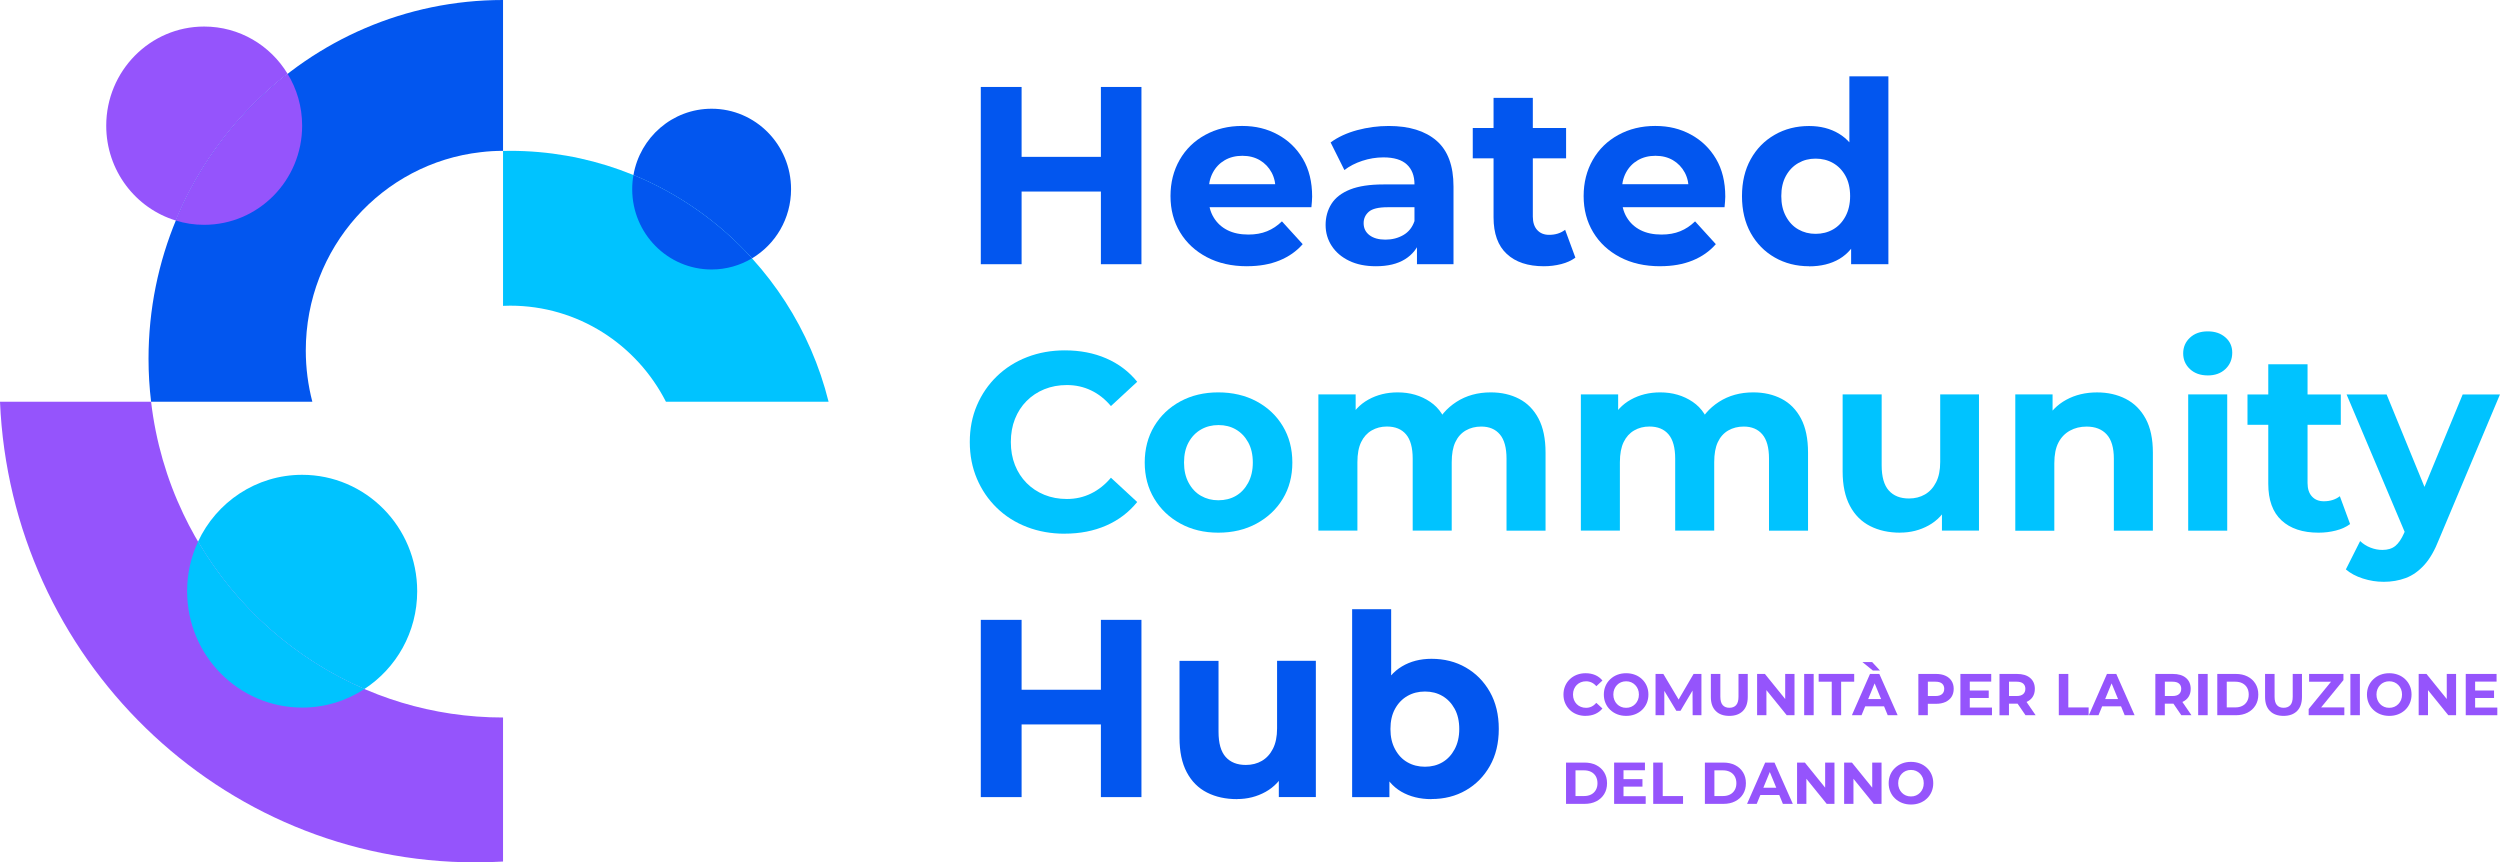 <svg width="603" height="208" viewBox="0 0 603 208" fill="none" xmlns="http://www.w3.org/2000/svg">
<g clip-path="url(#clip0_1279_7610)">
<path d="M382.432 172.672C381.673 172.672 380.966 172.544 380.319 172.295C379.665 172.047 379.101 171.686 378.628 171.22C378.147 170.753 377.778 170.211 377.507 169.587C377.237 168.963 377.109 168.271 377.109 167.526C377.109 166.781 377.244 166.089 377.507 165.464C377.771 164.84 378.147 164.291 378.635 163.832C379.116 163.365 379.688 163.012 380.334 162.756C380.989 162.508 381.688 162.38 382.447 162.38C383.297 162.38 384.071 162.53 384.763 162.824C385.454 163.125 386.033 163.561 386.507 164.14L385.033 165.51C384.703 165.118 384.334 164.825 383.913 164.629C383.5 164.434 383.041 164.328 382.56 164.328C382.101 164.328 381.68 164.404 381.297 164.562C380.913 164.72 380.583 164.938 380.297 165.224C380.019 165.51 379.801 165.848 379.643 166.232C379.485 166.615 379.41 167.052 379.41 167.526C379.41 168 379.485 168.428 379.643 168.82C379.801 169.211 380.019 169.542 380.297 169.828C380.575 170.114 380.913 170.332 381.297 170.49C381.68 170.648 382.101 170.723 382.56 170.723C383.049 170.723 383.5 170.618 383.913 170.415C384.327 170.211 384.703 169.911 385.033 169.527L386.507 170.889C386.041 171.468 385.454 171.904 384.763 172.213C384.071 172.514 383.289 172.664 382.432 172.664V172.672Z" fill="#9554FC"/>
<path d="M392.236 172.672C391.462 172.672 390.74 172.544 390.086 172.288C389.432 172.032 388.86 171.671 388.372 171.205C387.883 170.738 387.507 170.196 387.244 169.572C386.973 168.948 386.845 168.263 386.845 167.526C386.845 166.788 386.981 166.089 387.244 165.472C387.507 164.847 387.89 164.306 388.372 163.847C388.86 163.38 389.424 163.019 390.078 162.764C390.732 162.508 391.447 162.38 392.221 162.38C392.995 162.38 393.71 162.508 394.364 162.756C395.018 163.004 395.582 163.365 396.07 163.832C396.559 164.298 396.935 164.84 397.198 165.464C397.461 166.089 397.597 166.781 397.597 167.526C397.597 168.271 397.461 168.948 397.198 169.58C396.928 170.211 396.552 170.761 396.07 171.22C395.589 171.678 395.018 172.04 394.364 172.295C393.71 172.544 393.003 172.672 392.236 172.672ZM392.221 170.723C392.665 170.723 393.063 170.648 393.439 170.49C393.807 170.332 394.131 170.114 394.416 169.82C394.695 169.534 394.913 169.196 395.07 168.812C395.228 168.428 395.304 168 395.304 167.526C395.304 167.052 395.228 166.623 395.07 166.239C394.913 165.856 394.695 165.517 394.416 165.231C394.138 164.945 393.807 164.72 393.439 164.562C393.071 164.404 392.665 164.328 392.221 164.328C391.777 164.328 391.371 164.404 390.996 164.562C390.62 164.72 390.296 164.938 390.018 165.231C389.74 165.517 389.529 165.856 389.372 166.239C389.214 166.623 389.138 167.052 389.138 167.526C389.138 168 389.214 168.428 389.372 168.812C389.529 169.196 389.74 169.534 390.018 169.82C390.296 170.106 390.62 170.332 390.996 170.49C391.371 170.648 391.777 170.723 392.221 170.723Z" fill="#9554FC"/>
<path d="M399.318 172.506V162.553H401.198L405.386 169.579H404.386L408.491 162.553H410.386V172.506H408.265L408.235 165.863H408.656L405.341 171.438H404.326L400.965 165.863H401.431V172.506H399.311H399.318Z" fill="#9554FC"/>
<path d="M417.107 172.672C415.709 172.672 414.618 172.281 413.836 171.491C413.047 170.701 412.656 169.58 412.656 168.106V162.546H414.949V168.045C414.949 168.986 415.145 169.663 415.528 170.084C415.912 170.505 416.445 170.716 417.13 170.716C417.814 170.716 418.363 170.505 418.746 170.084C419.129 169.663 419.325 168.986 419.325 168.045V162.546H421.558V168.106C421.558 169.573 421.167 170.701 420.378 171.491C419.588 172.281 418.505 172.672 417.115 172.672H417.107Z" fill="#9554FC"/>
<path d="M423.813 172.506V162.553H425.693L431.497 169.722H430.588V162.553H432.836V172.506H430.956L425.152 165.336H426.061V172.506H423.813Z" fill="#9554FC"/>
<path d="M435.166 172.506V162.553H437.459V172.506H435.166Z" fill="#9554FC"/>
<path d="M441.813 172.507V164.427H438.662V162.546H447.233V164.427H444.083V172.507H441.805H441.813Z" fill="#9554FC"/>
<path d="M446.677 172.506L451.045 162.553H453.293L457.706 172.506H455.316L451.707 163.719H452.617L449.008 172.506H446.677ZM448.88 170.37L449.459 168.617H454.549L455.143 170.37H448.887H448.88ZM451.744 161.741L449.218 159.694H451.564L453.459 161.741H451.744Z" fill="#9554FC"/>
<path d="M462.706 172.506V162.553H466.962C467.841 162.553 468.601 162.696 469.24 162.989C469.879 163.275 470.368 163.696 470.713 164.23C471.059 164.772 471.232 165.412 471.232 166.149C471.232 166.886 471.059 167.541 470.713 168.075C470.368 168.609 469.871 169.023 469.24 169.316C468.601 169.609 467.841 169.76 466.962 169.76H463.954L464.992 168.722V172.506H462.699H462.706ZM464.999 168.977L463.962 167.879H466.841C467.533 167.879 468.059 167.729 468.413 167.42C468.766 167.119 468.947 166.69 468.947 166.141C468.947 165.592 468.766 165.171 468.413 164.87C468.059 164.569 467.533 164.426 466.841 164.426H463.962L464.999 163.328V168.97V168.977Z" fill="#9554FC"/>
<path d="M472.849 172.506V162.553H480.284V164.403H475.112V170.663H480.465V172.513H472.849V172.506ZM474.946 168.353V166.548H479.683V168.353H474.946Z" fill="#9554FC"/>
<path d="M482.277 172.506V162.553H486.479C487.848 162.553 488.908 162.869 489.667 163.516C490.427 164.163 490.803 165.035 490.803 166.156C490.803 166.909 490.63 167.548 490.284 168.082C489.938 168.616 489.442 169.023 488.81 169.309C488.171 169.587 487.412 169.73 486.532 169.73H483.525L484.562 168.737V172.521H482.269L482.277 172.506ZM484.57 168.977L483.532 167.879H486.412C487.104 167.879 487.63 167.729 487.983 167.42C488.337 167.119 488.517 166.69 488.517 166.141C488.517 165.592 488.337 165.171 487.983 164.87C487.63 164.569 487.104 164.426 486.412 164.426H483.532L484.57 163.328V168.97V168.977ZM488.547 172.506L486.073 168.895H488.517L490.991 172.506H488.547Z" fill="#9554FC"/>
<path d="M496.584 172.506V162.553H498.877V170.633H503.779V172.513H496.584V172.506Z" fill="#9554FC"/>
<path d="M503.832 172.506L508.2 162.553H510.448L514.862 172.506H512.471L508.862 163.719H509.772L506.163 172.506H503.832ZM506.042 170.369L506.621 168.616H511.711L512.305 170.369H506.05H506.042Z" fill="#9554FC"/>
<path d="M519.869 172.506V162.553H524.072C525.44 162.553 526.5 162.869 527.259 163.516C528.019 164.163 528.395 165.035 528.395 166.156C528.395 166.909 528.222 167.548 527.876 168.082C527.53 168.616 527.034 169.023 526.402 169.309C525.763 169.587 525.004 169.73 524.124 169.73H521.117L522.154 168.737V172.521H519.861L519.869 172.506ZM522.162 168.977L521.124 167.879H524.004C524.696 167.879 525.222 167.729 525.575 167.42C525.929 167.119 526.109 166.69 526.109 166.141C526.109 165.592 525.929 165.171 525.575 164.87C525.222 164.569 524.696 164.426 524.004 164.426H521.124L522.162 163.328V168.97V168.977ZM526.132 172.506L523.658 168.895H526.102L528.575 172.506H526.132Z" fill="#9554FC"/>
<path d="M530.199 172.506V162.553H532.492V172.506H530.199Z" fill="#9554FC"/>
<path d="M534.808 172.506V162.553H539.274C540.341 162.553 541.281 162.756 542.101 163.17C542.913 163.583 543.552 164.163 544.01 164.907C544.469 165.652 544.702 166.525 544.702 167.533C544.702 168.541 544.469 169.414 544.01 170.159C543.552 170.903 542.913 171.483 542.101 171.896C541.289 172.31 540.341 172.513 539.274 172.513H534.808V172.506ZM537.093 170.625H539.161C539.815 170.625 540.387 170.497 540.868 170.249C541.349 170.001 541.725 169.64 541.996 169.166C542.266 168.699 542.394 168.15 542.394 167.526C542.394 166.901 542.259 166.337 541.996 165.878C541.732 165.412 541.356 165.058 540.868 164.802C540.387 164.554 539.815 164.426 539.161 164.426H537.093V170.625Z" fill="#9554FC"/>
<path d="M550.785 172.672C549.386 172.672 548.296 172.281 547.514 171.491C546.725 170.701 546.334 169.58 546.334 168.106V162.546H548.627V168.045C548.627 168.986 548.822 169.663 549.206 170.084C549.589 170.505 550.123 170.716 550.807 170.716C551.491 170.716 552.04 170.505 552.424 170.084C552.807 169.663 553.003 168.986 553.003 168.045V162.546H555.235V168.106C555.235 169.573 554.844 170.701 554.055 171.491C553.266 172.281 552.183 172.672 550.792 172.672H550.785Z" fill="#9554FC"/>
<path d="M556.852 172.506V171.016L562.934 163.591L563.212 164.434H556.957V162.553H565.235V164.042L559.168 171.468L558.889 170.625H565.453V172.506H556.852Z" fill="#9554FC"/>
<path d="M566.912 172.506V162.553H569.205V172.506H566.912Z" fill="#9554FC"/>
<path d="M576.302 172.672C575.528 172.672 574.806 172.544 574.152 172.288C573.498 172.032 572.926 171.671 572.438 171.205C571.949 170.738 571.573 170.196 571.31 169.572C571.047 168.948 570.911 168.263 570.911 167.526C570.911 166.788 571.047 166.089 571.31 165.472C571.573 164.855 571.956 164.306 572.438 163.847C572.926 163.38 573.49 163.019 574.144 162.764C574.798 162.508 575.513 162.38 576.287 162.38C577.061 162.38 577.776 162.508 578.43 162.756C579.084 163.004 579.648 163.365 580.136 163.832C580.625 164.298 581.001 164.84 581.264 165.464C581.535 166.089 581.663 166.781 581.663 167.526C581.663 168.271 581.527 168.948 581.264 169.58C581.001 170.211 580.618 170.761 580.136 171.22C579.648 171.686 579.084 172.04 578.43 172.295C577.776 172.544 577.069 172.672 576.302 172.672ZM576.287 170.723C576.723 170.723 577.129 170.648 577.505 170.49C577.881 170.332 578.197 170.114 578.482 169.82C578.761 169.534 578.979 169.196 579.137 168.812C579.294 168.428 579.37 168 579.37 167.526C579.37 167.052 579.294 166.623 579.137 166.239C578.979 165.856 578.761 165.517 578.482 165.231C578.204 164.945 577.873 164.72 577.505 164.562C577.137 164.404 576.731 164.328 576.287 164.328C575.843 164.328 575.437 164.404 575.062 164.562C574.686 164.72 574.362 164.938 574.084 165.231C573.806 165.517 573.595 165.856 573.438 166.239C573.28 166.623 573.205 167.052 573.205 167.526C573.205 168 573.28 168.428 573.438 168.812C573.595 169.196 573.806 169.534 574.084 169.82C574.362 170.106 574.686 170.332 575.062 170.49C575.437 170.648 575.843 170.723 576.287 170.723Z" fill="#9554FC"/>
<path d="M583.384 172.506V162.553H585.264L591.068 169.722H590.159V162.553H592.407V172.506H590.527L584.723 165.336H585.632V172.506H583.384Z" fill="#9554FC"/>
<path d="M594.737 172.506V162.553H602.173V164.403H597V170.663H602.353V172.513H594.737V172.506ZM596.827 168.353V166.548H601.564V168.353H596.827Z" fill="#9554FC"/>
<path d="M377.726 193.887V183.934H382.191C383.259 183.934 384.199 184.137 385.018 184.55C385.83 184.964 386.469 185.544 386.928 186.288C387.387 187.033 387.62 187.906 387.62 188.914C387.62 189.922 387.387 190.795 386.928 191.539C386.469 192.284 385.83 192.864 385.018 193.277C384.206 193.691 383.259 193.894 382.191 193.894H377.726V193.887ZM380.011 192.006H382.079C382.733 192.006 383.304 191.878 383.785 191.63C384.267 191.382 384.642 191.02 384.913 190.546C385.184 190.08 385.312 189.531 385.312 188.906C385.312 188.282 385.176 187.718 384.913 187.259C384.65 186.792 384.274 186.439 383.785 186.183C383.304 185.935 382.733 185.807 382.079 185.807H380.011V192.006Z" fill="#9554FC"/>
<path d="M389.326 193.887V183.934H396.762V185.784H391.589V192.044H396.943V193.894H389.326V193.887ZM391.424 189.734V187.928H396.161V189.734H391.424Z" fill="#9554FC"/>
<path d="M398.755 193.887V183.934H401.048V192.013H405.95V193.894H398.755V193.887Z" fill="#9554FC"/>
<path d="M411.22 193.887V183.934H415.686C416.754 183.934 417.693 184.137 418.513 184.55C419.325 184.964 419.964 185.544 420.423 186.288C420.881 187.033 421.114 187.906 421.114 188.914C421.114 189.922 420.881 190.795 420.423 191.539C419.964 192.284 419.325 192.864 418.513 193.277C417.701 193.691 416.754 193.894 415.686 193.894H411.22V193.887ZM413.513 192.006H415.581C416.235 192.006 416.806 191.878 417.287 191.63C417.769 191.382 418.145 191.02 418.415 190.546C418.686 190.08 418.814 189.531 418.814 188.906C418.814 188.282 418.678 187.718 418.415 187.259C418.152 186.792 417.776 186.439 417.287 186.183C416.806 185.935 416.235 185.807 415.581 185.807H413.513V192.006Z" fill="#9554FC"/>
<path d="M421.392 193.887L425.761 183.934H428.009L432.422 193.887H430.031L426.422 185.1H427.332L423.723 193.887H421.392ZM423.603 191.75L424.182 189.997H429.272L429.866 191.75H423.61H423.603Z" fill="#9554FC"/>
<path d="M433.452 193.887V183.934H435.332L441.136 191.103H440.226V183.934H442.474V193.887H440.595L434.79 186.717H435.7V193.887H433.452Z" fill="#9554FC"/>
<path d="M444.805 193.887V183.934H446.684L452.489 191.103H451.579V183.934H453.827V193.887H451.947L446.143 186.717H447.053V193.887H444.805Z" fill="#9554FC"/>
<path d="M460.939 194.052C460.165 194.052 459.443 193.925 458.789 193.669C458.135 193.413 457.564 193.052 457.075 192.585C456.586 192.119 456.21 191.577 455.947 190.953C455.677 190.328 455.549 189.644 455.549 188.907C455.549 188.169 455.684 187.47 455.947 186.853C456.21 186.228 456.594 185.687 457.075 185.228C457.564 184.761 458.128 184.4 458.782 184.144C459.436 183.889 460.15 183.761 460.924 183.761C461.699 183.761 462.413 183.889 463.067 184.137C463.721 184.385 464.285 184.746 464.774 185.213C465.262 185.679 465.638 186.221 465.902 186.845C466.165 187.47 466.3 188.162 466.3 188.907C466.3 189.651 466.165 190.328 465.902 190.96C465.631 191.592 465.255 192.142 464.774 192.6C464.293 193.059 463.721 193.42 463.067 193.676C462.413 193.925 461.706 194.052 460.939 194.052ZM460.924 192.104C461.368 192.104 461.766 192.029 462.142 191.871C462.511 191.713 462.834 191.495 463.12 191.201C463.398 190.915 463.616 190.577 463.774 190.193C463.932 189.809 464.007 189.381 464.007 188.907C464.007 188.433 463.932 188.004 463.774 187.62C463.616 187.236 463.398 186.898 463.12 186.612C462.842 186.326 462.511 186.1 462.142 185.942C461.774 185.784 461.368 185.709 460.924 185.709C460.481 185.709 460.075 185.784 459.699 185.942C459.323 186.1 459 186.319 458.721 186.612C458.443 186.898 458.233 187.236 458.075 187.62C457.917 188.004 457.842 188.433 457.842 188.907C457.842 189.381 457.917 189.809 458.075 190.193C458.233 190.577 458.443 190.915 458.721 191.201C459 191.487 459.323 191.713 459.699 191.871C460.075 192.029 460.481 192.104 460.924 192.104Z" fill="#9554FC"/>
<path d="M121.332 173.063V207.805C119.137 207.933 116.926 208 114.686 208C52.967 208 2.616 158.709 0 96.898H36.442C37.57 106.49 40.231 115.586 44.216 123.944C58.02 152.999 87.364 173.063 121.332 173.063Z" fill="#9554FC"/>
<path d="M199.855 96.898H160.624C153.594 83.123 139.429 73.727 123.054 73.727C122.483 73.727 121.904 73.749 121.332 73.772V36.404H121.821C122.227 36.382 122.648 36.382 123.054 36.382C160.112 36.382 191.209 62.134 199.855 96.898Z" fill="#00C3FF"/>
<path d="M121.332 0V36.382C119.52 36.382 117.731 36.487 115.964 36.705C92.221 39.376 73.756 59.764 73.756 84.553C73.756 88.818 74.312 92.956 75.335 96.898H36.442C36.036 93.49 35.825 90.045 35.825 86.531C35.825 38.752 74.117 0 121.332 0Z" fill="#0256EF"/>
<path d="M69.365 17.8C57.584 26.963 48.216 39.113 42.404 53.189C32.69 50.24 25.623 41.122 25.623 30.326C25.623 17.115 36.209 6.402 49.238 6.402C57.757 6.402 65.215 10.946 69.365 17.8Z" fill="#9554FC"/>
<path d="M72.876 30.326C72.876 43.536 62.29 54.227 49.238 54.227C46.855 54.227 44.577 53.881 42.404 53.189C48.216 39.113 57.591 26.963 69.365 17.8C71.598 21.441 72.876 25.729 72.876 30.318V30.326Z" fill="#9554FC"/>
<path d="M190.803 45.628C190.803 52.737 187.036 58.944 181.389 62.307C173.51 53.64 163.759 46.726 152.789 42.22C154.368 33.124 162.202 26.226 171.638 26.226C182.224 26.226 190.803 34.907 190.803 45.62V45.628Z" fill="#0256EF"/>
<path d="M181.389 62.306C178.532 64.007 175.194 65 171.638 65C161.052 65 152.489 56.333 152.489 45.628C152.489 44.462 152.594 43.318 152.789 42.22C163.759 46.726 173.51 53.64 181.389 62.306Z" fill="#0256EF"/>
<path d="M100.627 142.608C100.627 152.501 95.559 161.206 87.89 166.186C71.087 158.941 57.012 146.423 47.764 130.647C52.193 121.122 61.779 114.524 72.876 114.524C88.191 114.524 100.627 127.088 100.627 142.608Z" fill="#00C3FF"/>
<path d="M87.898 166.187C83.575 169.031 78.417 170.671 72.884 170.671C57.569 170.671 45.133 158.107 45.133 142.609C45.133 138.321 46.073 134.266 47.772 130.647C57.012 146.424 71.094 158.942 87.898 166.187Z" fill="#00C3FF"/>
<path d="M236.567 63.729V20.975H246.409V63.729H236.567ZM245.619 46.2V37.834H266.265V46.2H245.619ZM265.536 63.729V20.975H275.317V63.729H265.536Z" fill="#0256EF"/>
<path d="M300.79 64.218C297.09 64.218 293.85 63.488 291.076 62.021C288.301 60.554 286.144 58.553 284.617 56.003C283.091 53.46 282.324 50.556 282.324 47.298C282.324 44.041 283.061 41.13 284.527 38.564C285.993 35.999 288.046 33.99 290.685 32.546C293.316 31.101 296.286 30.379 299.587 30.379C302.887 30.379 305.631 31.071 308.188 32.455C310.744 33.84 312.766 35.796 314.255 38.316C315.744 40.844 316.488 43.875 316.488 47.419C316.488 47.788 316.465 48.201 316.428 48.668C316.39 49.134 316.345 49.578 316.308 49.984H289.933V44.425H311.36L307.676 46.072C307.714 44.364 307.391 42.875 306.714 41.611C306.03 40.347 305.083 39.361 303.88 38.647C302.669 37.932 301.263 37.579 299.654 37.579C298.045 37.579 296.624 37.932 295.399 38.647C294.173 39.361 293.218 40.355 292.534 41.641C291.85 42.928 291.512 44.44 291.512 46.193V47.66C291.512 49.495 291.91 51.083 292.722 52.422C293.527 53.768 294.632 54.791 296.045 55.506C297.451 56.221 299.143 56.575 301.113 56.575C302.804 56.575 304.301 56.311 305.609 55.777C306.917 55.25 308.112 54.453 309.203 53.392L314.21 58.892C312.721 60.599 310.849 61.916 308.594 62.834C306.338 63.752 303.744 64.21 300.805 64.21L300.79 64.218Z" fill="#0256EF"/>
<path d="M331.871 64.217C329.375 64.217 327.224 63.781 325.412 62.901C323.6 62.028 322.202 60.832 321.217 59.327C320.232 57.823 319.736 56.13 319.736 54.257C319.736 52.383 320.21 50.646 321.157 49.156C322.104 47.674 323.6 46.523 325.653 45.703C327.705 44.89 330.397 44.484 333.743 44.484H342.314V49.983H334.705C332.495 49.983 330.976 50.352 330.149 51.082C329.322 51.812 328.908 52.73 328.908 53.828C328.908 55.047 329.382 56.017 330.329 56.732C331.277 57.447 332.555 57.8 334.164 57.8C335.773 57.8 337.209 57.431 338.479 56.702C339.75 55.972 340.645 54.851 341.163 53.346L342.614 57.808C341.93 59.846 340.682 61.419 338.87 62.54C337.058 63.661 334.728 64.217 331.871 64.217ZM341.772 63.728V57.319L341.171 55.912V44.431C341.171 42.393 340.554 40.805 339.329 39.669C338.103 38.533 336.224 37.962 333.683 37.962C331.953 37.962 330.254 38.24 328.585 38.789C326.916 39.338 325.48 40.083 324.27 41.016L320.946 34.358C322.713 33.056 324.848 32.071 327.345 31.394C329.841 30.724 332.374 30.386 334.953 30.386C339.9 30.386 343.742 31.567 346.479 33.929C349.216 36.291 350.584 39.978 350.584 44.981V63.728H341.772Z" fill="#0256EF"/>
<path d="M355.23 38.196V30.868H377.741V38.196H355.23ZM372.372 64.218C368.546 64.218 365.568 63.233 363.441 61.254C361.305 59.283 360.245 56.334 360.245 52.429V23.601H369.718V52.249C369.718 53.633 370.072 54.716 370.778 55.484C371.485 56.259 372.44 56.642 373.643 56.642C375.169 56.642 376.462 56.236 377.507 55.423L379.981 62.142C379.056 62.834 377.921 63.353 376.568 63.699C375.222 64.045 373.823 64.218 372.372 64.218Z" fill="#0256EF"/>
<path d="M400.439 64.218C396.74 64.218 393.499 63.488 390.725 62.021C387.951 60.554 385.793 58.553 384.267 56.003C382.74 53.46 381.973 50.556 381.973 47.298C381.973 44.041 382.71 41.13 384.176 38.564C385.642 35.999 387.695 33.99 390.334 32.546C392.965 31.101 395.935 30.379 399.236 30.379C402.536 30.379 405.281 31.071 407.837 32.455C410.393 33.84 412.416 35.796 413.904 38.316C415.393 40.844 416.137 43.875 416.137 47.419C416.137 47.788 416.115 48.201 416.077 48.668C416.039 49.134 415.994 49.578 415.957 49.984H389.582V44.425H411.01L407.326 46.072C407.363 44.364 407.04 42.875 406.363 41.611C405.679 40.347 404.732 39.361 403.529 38.647C402.318 37.932 400.912 37.579 399.303 37.579C397.694 37.579 396.273 37.932 395.048 38.647C393.822 39.361 392.868 40.355 392.183 41.641C391.499 42.928 391.161 44.44 391.161 46.193V47.66C391.161 49.495 391.559 51.083 392.371 52.422C393.176 53.768 394.281 54.791 395.695 55.506C397.1 56.221 398.792 56.575 400.762 56.575C402.454 56.575 403.95 56.311 405.258 55.777C406.566 55.25 407.762 54.453 408.852 53.392L413.859 58.892C412.37 60.599 410.498 61.916 408.243 62.834C405.987 63.752 403.393 64.21 400.454 64.21L400.439 64.218Z" fill="#0256EF"/>
<path d="M436.347 64.218C433.287 64.218 430.535 63.518 428.076 62.111C425.618 60.704 423.693 58.741 422.28 56.221C420.874 53.693 420.167 50.721 420.167 47.306C420.167 43.89 420.874 40.911 422.28 38.391C423.686 35.863 425.618 33.899 428.076 32.5C430.527 31.093 433.287 30.394 436.347 30.394C439.083 30.394 441.474 31.003 443.527 32.229C445.579 33.456 447.166 35.306 448.293 37.789C449.421 40.271 449.985 43.446 449.985 47.321C449.985 51.195 449.444 54.325 448.354 56.852C447.271 59.38 445.707 61.239 443.677 62.442C441.647 63.646 439.204 64.24 436.347 64.24V64.218ZM437.918 56.401C439.489 56.401 440.895 56.047 442.143 55.333C443.391 54.618 444.384 53.572 445.128 52.188C445.872 50.804 446.248 49.179 446.248 47.298C446.248 45.417 445.872 43.755 445.128 42.416C444.384 41.069 443.384 40.046 442.143 39.331C440.895 38.616 439.489 38.263 437.918 38.263C436.347 38.263 435.001 38.616 433.753 39.331C432.505 40.046 431.512 41.069 430.768 42.416C430.024 43.762 429.648 45.387 429.648 47.298C429.648 49.209 430.016 50.804 430.768 52.188C431.512 53.572 432.505 54.626 433.753 55.333C435.001 56.047 436.384 56.401 437.918 56.401ZM446.489 63.729V57.011L446.669 47.238L446.068 37.526V18.409H455.481V63.729H446.489Z" fill="#0256EF"/>
<path d="M256.784 128.729C253.521 128.729 250.499 128.187 247.702 127.111C244.905 126.036 242.484 124.493 240.432 122.5C238.379 120.506 236.778 118.166 235.635 115.473C234.492 112.78 233.913 109.831 233.913 106.618C233.913 103.406 234.485 100.449 235.635 97.764C236.785 95.078 238.394 92.738 240.462 90.737C242.537 88.743 244.965 87.201 247.762 86.125C250.559 85.049 253.589 84.508 256.844 84.508C260.506 84.508 263.829 85.147 266.806 86.434C269.784 87.72 272.28 89.601 274.295 92.084L267.957 97.944C266.551 96.274 264.949 95.01 263.16 94.16C261.37 93.302 259.431 92.874 257.333 92.874C255.363 92.874 253.551 93.212 251.897 93.882C250.251 94.551 248.822 95.499 247.612 96.718C246.401 97.937 245.469 99.389 244.807 101.051C244.146 102.721 243.815 104.572 243.815 106.611C243.815 108.65 244.146 110.5 244.807 112.17C245.469 113.841 246.409 115.285 247.612 116.504C248.822 117.723 250.243 118.67 251.897 119.348C253.544 120.017 255.356 120.356 257.333 120.356C259.423 120.356 261.37 119.919 263.16 119.039C264.949 118.166 266.551 116.895 267.957 115.225L274.295 121.085C272.28 123.568 269.791 125.464 266.806 126.765C263.829 128.067 260.491 128.721 256.784 128.721V128.729Z" fill="#00C3FF"/>
<path d="M293.85 128.481C290.429 128.481 287.384 127.751 284.708 126.284C282.031 124.817 279.926 122.816 278.4 120.265C276.873 117.723 276.107 114.819 276.107 111.561C276.107 108.304 276.873 105.34 278.4 102.797C279.926 100.254 282.031 98.26 284.708 96.808C287.384 95.364 290.429 94.642 293.85 94.642C297.271 94.642 300.391 95.364 303.083 96.808C305.774 98.253 307.894 100.246 309.421 102.797C310.947 105.34 311.714 108.266 311.714 111.561C311.714 114.856 310.947 117.768 309.421 120.296C307.894 122.823 305.782 124.817 303.083 126.284C300.384 127.751 297.308 128.481 293.85 128.481ZM293.85 120.664C295.459 120.664 296.88 120.311 298.105 119.596C299.331 118.881 300.316 117.835 301.06 116.451C301.804 115.067 302.18 113.442 302.18 111.561C302.18 109.68 301.804 108.018 301.06 106.679C300.316 105.332 299.331 104.309 298.105 103.594C296.88 102.879 295.482 102.526 293.91 102.526C292.339 102.526 290.933 102.879 289.685 103.594C288.437 104.309 287.444 105.332 286.7 106.679C285.956 108.025 285.587 109.65 285.587 111.561C285.587 113.472 285.956 115.067 286.7 116.451C287.444 117.835 288.437 118.889 289.685 119.596C290.933 120.311 292.316 120.664 293.85 120.664Z" fill="#00C3FF"/>
<path d="M317.992 127.992V95.131H326.984V104.046L325.292 101.48C326.375 99.238 327.969 97.538 330.059 96.379C332.149 95.221 334.502 94.642 337.119 94.642C340.096 94.642 342.712 95.401 344.968 96.929C347.223 98.456 348.712 100.788 349.434 103.925L346.111 103.007C347.201 100.48 348.93 98.456 351.298 96.929C353.674 95.401 356.426 94.642 359.569 94.642C362.14 94.642 364.425 95.161 366.418 96.199C368.41 97.237 369.966 98.825 371.094 100.961C372.222 103.098 372.786 105.836 372.786 109.176V127.992H363.373V110.643C363.373 107.995 362.839 106.039 361.771 104.783C360.704 103.519 359.208 102.887 357.275 102.887C355.869 102.887 354.621 103.203 353.531 103.835C352.449 104.467 351.607 105.4 351.028 106.641C350.441 107.882 350.155 109.5 350.155 111.493V127.984H340.742V110.636C340.742 107.988 340.209 106.032 339.141 104.775C338.073 103.511 336.532 102.879 334.525 102.879C333.156 102.879 331.931 103.195 330.841 103.827C329.75 104.459 328.908 105.392 328.307 106.634C327.705 107.875 327.405 109.492 327.405 111.486V127.977H317.992V127.992Z" fill="#00C3FF"/>
<path d="M381.304 127.992V95.131H390.296V104.046L388.605 101.48C389.687 99.238 391.281 97.538 393.371 96.379C395.461 95.221 397.815 94.642 400.431 94.642C403.408 94.642 406.025 95.401 408.28 96.929C410.536 98.456 412.025 100.788 412.746 103.925L409.423 103.007C410.513 100.48 412.243 98.456 414.611 96.929C416.987 95.401 419.738 94.642 422.881 94.642C425.452 94.642 427.738 95.161 429.73 96.199C431.723 97.237 433.279 98.825 434.407 100.961C435.535 103.098 436.099 105.836 436.099 109.176V127.992H426.685V110.643C426.685 107.995 426.152 106.039 425.084 104.783C424.016 103.519 422.52 102.887 420.588 102.887C419.182 102.887 417.934 103.203 416.844 103.835C415.761 104.467 414.919 105.4 414.34 106.641C413.754 107.882 413.468 109.5 413.468 111.493V127.984H404.055V110.636C404.055 107.988 403.521 106.032 402.454 104.775C401.386 103.511 399.845 102.879 397.837 102.879C396.469 102.879 395.243 103.195 394.153 103.827C393.063 104.459 392.221 105.392 391.62 106.634C391.018 107.875 390.717 109.492 390.717 111.486V127.977H381.304V127.992Z" fill="#00C3FF"/>
<path d="M458.323 128.481C455.586 128.481 453.173 127.954 451.083 126.893C448.993 125.833 447.361 124.208 446.196 122.003C445.03 119.806 444.444 117.038 444.444 113.698V95.131H453.857V112.231C453.857 114.999 454.428 117.023 455.579 118.309C456.729 119.596 458.346 120.235 460.436 120.235C461.887 120.235 463.172 119.912 464.3 119.257C465.428 118.603 466.323 117.625 466.984 116.323C467.646 115.022 467.977 113.389 467.977 111.433V95.123H477.33V127.984H468.398V118.881L470.029 121.567C468.901 123.846 467.292 125.569 465.202 126.728C463.112 127.886 460.819 128.466 458.323 128.466V128.481Z" fill="#00C3FF"/>
<path d="M486.089 127.991V95.13H495.081V104.233L493.389 101.487C494.554 99.29 496.223 97.597 498.396 96.416C500.569 95.235 503.043 94.648 505.817 94.648C508.388 94.648 510.696 95.168 512.726 96.206C514.756 97.244 516.358 98.831 517.523 100.968C518.688 103.104 519.275 105.843 519.275 109.183V127.999H509.862V110.65C509.862 108.002 509.29 106.046 508.14 104.79C506.99 103.526 505.373 102.894 503.283 102.894C501.795 102.894 500.456 103.217 499.268 103.872C498.08 104.526 497.156 105.482 496.494 106.746C495.832 108.01 495.502 109.68 495.502 111.756V128.006H486.089V127.991Z" fill="#00C3FF"/>
<path d="M532.5 90.549C530.725 90.549 529.304 90.037 528.214 89.021C527.124 88.006 526.583 86.742 526.583 85.237C526.583 83.733 527.124 82.469 528.214 81.453C529.297 80.437 530.725 79.926 532.5 79.926C534.274 79.926 535.65 80.407 536.755 81.363C537.86 82.318 538.417 83.552 538.417 85.057C538.417 86.644 537.875 87.96 536.785 88.999C535.703 90.037 534.267 90.556 532.5 90.556V90.549ZM527.793 127.991V95.13H537.206V127.991H527.793Z" fill="#00C3FF"/>
<path d="M542.093 102.466V95.138H564.603V102.466H542.093ZM559.235 128.481C555.408 128.481 552.431 127.495 550.303 125.517C548.168 123.546 547.108 120.596 547.108 116.692V87.863H556.581V116.511C556.581 117.896 556.935 118.979 557.641 119.746C558.348 120.521 559.303 120.905 560.506 120.905C562.032 120.905 563.325 120.499 564.37 119.686L566.844 126.404C565.919 127.097 564.784 127.616 563.431 127.962C562.085 128.308 560.686 128.481 559.235 128.481Z" fill="#00C3FF"/>
<path d="M574.874 140.329C573.22 140.329 571.573 140.066 569.926 139.539C568.272 139.013 566.912 138.275 565.821 137.343L569.265 130.504C569.987 131.196 570.821 131.723 571.768 132.091C572.716 132.46 573.671 132.641 574.633 132.641C575.919 132.641 576.956 132.325 577.738 131.693C578.52 131.061 579.234 130.015 579.881 128.548L581.573 124.516L582.294 123.477L594 95.138H602.992L588.324 130.015C587.279 132.701 586.084 134.792 584.73 136.274C583.384 137.756 581.896 138.81 580.264 139.419C578.633 140.028 576.836 140.337 574.859 140.337L574.874 140.329ZM580.422 129.278L565.994 95.138H575.648L586.933 122.687L580.415 129.285L580.422 129.278Z" fill="#00C3FF"/>
<path d="M236.567 192.262V149.508H246.409V192.262H236.567ZM245.619 174.733V166.367H266.265V174.733H245.619ZM265.536 192.262V149.508H275.317V192.262H265.536Z" fill="#0256EF"/>
<path d="M298.376 192.75C295.639 192.75 293.226 192.224 291.136 191.163C289.046 190.102 287.414 188.477 286.249 186.273C285.084 184.076 284.497 181.308 284.497 177.967V159.4H293.91V176.5C293.91 179.269 294.482 181.292 295.632 182.579C296.782 183.865 298.399 184.505 300.489 184.505C301.94 184.505 303.225 184.181 304.353 183.527C305.481 182.872 306.376 181.894 307.037 180.593C307.699 179.291 308.03 177.659 308.03 175.703V159.393H317.383V192.254H308.451V183.151L310.082 185.836C308.955 188.116 307.346 189.839 305.255 190.997C303.165 192.156 300.872 192.735 298.376 192.735V192.75Z" fill="#0256EF"/>
<path d="M326.134 192.262V146.942H335.547V166.059L334.946 175.771L335.126 185.544V192.262H326.134ZM345.268 192.751C342.494 192.751 340.066 192.149 337.998 190.953C335.923 189.749 334.344 187.891 333.262 185.363C332.171 182.835 331.63 179.661 331.63 175.831C331.63 172.002 332.201 168.79 333.352 166.299C334.502 163.817 336.096 161.966 338.149 160.74C340.201 159.514 342.577 158.904 345.268 158.904C348.366 158.904 351.133 159.604 353.569 161.011C356.005 162.417 357.937 164.381 359.366 166.901C360.794 169.429 361.508 172.401 361.508 175.816C361.508 179.232 360.794 182.211 359.366 184.731C357.937 187.259 356.005 189.222 353.569 190.622C351.133 192.029 348.366 192.728 345.268 192.728V192.751ZM343.705 184.934C345.276 184.934 346.674 184.581 347.9 183.866C349.125 183.151 350.11 182.106 350.855 180.721C351.599 179.337 351.975 177.712 351.975 175.831C351.975 173.95 351.599 172.288 350.855 170.949C350.11 169.602 349.125 168.579 347.9 167.864C346.674 167.15 345.276 166.796 343.705 166.796C342.133 166.796 340.727 167.15 339.479 167.864C338.231 168.579 337.239 169.602 336.494 170.949C335.75 172.295 335.374 173.92 335.374 175.831C335.374 177.742 335.743 179.337 336.494 180.721C337.239 182.106 338.231 183.159 339.479 183.866C340.727 184.581 342.133 184.934 343.705 184.934Z" fill="#0256EF"/>
</g>
<defs>
<clipPath id="clip0_1279_7610">
<rect width="603" height="208" fill="white"/>
</clipPath>
</defs>
</svg>
